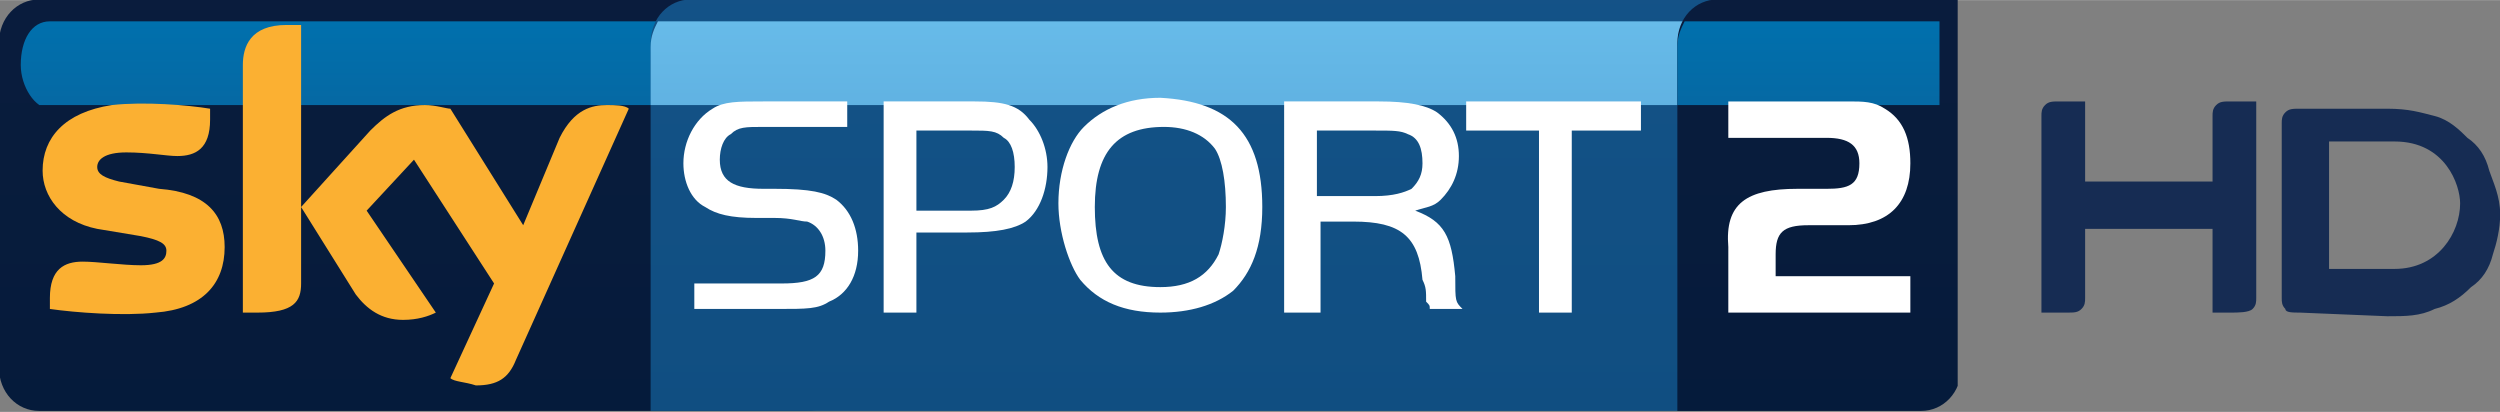 <svg id="Layer_1" xmlns="http://www.w3.org/2000/svg" xmlns:xlink="http://www.w3.org/1999/xlink" viewBox="0 0 765 126" width="2500" height="412"><rect x="0" y="0" width="765" height="126" fill="#808080" stroke="none"/><style>.st0{clip-path:url(#SVGID_2_);fill:url(#rect288_1_)}.st1{clip-path:url(#SVGID_4_);fill:url(#rect307_1_)}.st2{clip-path:url(#SVGID_6_);fill:url(#rect326_1_)}.st3{clip-path:url(#SVGID_8_);fill:#fbb032}.st4,.st5{clip-path:url(#SVGID_10_);fill:#162c53}.st5{clip-path:url(#SVGID_12_)}.st6{clip-path:url(#SVGID_14_);fill:url(#rect359_1_)}.st7{clip-path:url(#SVGID_16_);fill:url(#rect380_1_)}.st8{clip-path:url(#SVGID_18_);fill:url(#rect399_1_)}.st10,.st9{clip-path:url(#SVGID_20_);fill:#fff}.st10{clip-path:url(#SVGID_22_)}.st11,.st12{clip-path:url(#SVGID_24_);fill:#fff}.st12{clip-path:url(#SVGID_26_)}.st13,.st14{clip-path:url(#SVGID_28_);fill:#fff}.st14{clip-path:url(#SVGID_30_)}</style><g transform="translate(-1762.838 -5561.78) scale(11.141)" id="g269"><defs><path id="SVGID_1_" d="M159.3 499.2c-.6 0-1.1.5-1.1 1.2v8.9c0 .7.5 1.2 1.1 1.2h21.1c.6 0 1.1-.5 1.1-1.2v-8.9c0-.7-.5-1.2-1.1-1.2h-21.1z"/></defs><clipPath id="SVGID_2_"><use xlink:href="#SVGID_1_" overflow="visible"/></clipPath><linearGradient id="rect288_1_" gradientUnits="userSpaceOnUse" x1="147.423" y1="474.376" x2="148.423" y2="474.376" gradientTransform="rotate(-90 -20257.61 39343.28) scale(125.999)"><stop offset="0" stop-color="#051b3b"/><stop offset=".138" stop-color="#0c1d3e"/><stop offset=".333" stop-color="#1e2448"/><stop offset=".495" stop-color="#332c53"/><stop offset="1" stop-color="#332c53"/></linearGradient><path id="rect288" class="st0" d="M158.2 499.2h23.3v11.3h-23.3z"/></g><g transform="translate(-1762.838 -5561.78) scale(11.141)" id="g290"><defs><path id="SVGID_3_" d="M159.6 499.8c-.5 0-.8.5-.8 1.2 0 .6.4 1.2.8 1.2h17.3c.5 0 .8-.5.8-1.2 0 0-.4-1.2-.8-1.2h-17.3z"/></defs><clipPath id="SVGID_4_"><use xlink:href="#SVGID_3_" overflow="visible"/></clipPath><linearGradient id="rect307_1_" gradientUnits="userSpaceOnUse" x1="149.249" y1="473.886" x2="150.248" y2="473.886" gradientTransform="rotate(90 7884.632 4528.057) scale(25.838)"><stop offset="0" stop-color="#0070ad"/><stop offset=".783" stop-color="#2f315a"/><stop offset=".844" stop-color="#332c53"/><stop offset="1" stop-color="#332c53"/></linearGradient><path id="rect307" class="st1" d="M158.8 499.8h19v2.3h-19z"/></g><g transform="translate(-1762.838 -5561.78) scale(11.141)" id="g309"><defs><path id="SVGID_5_" d="M177.2 499.2c-.6 0-1.1.5-1.1 1.2v10.1h28.7c.6 0 1.1-.5 1.1-1.2v-10.1h-28.7z"/></defs><clipPath id="SVGID_6_"><use xlink:href="#SVGID_5_" overflow="visible"/></clipPath><linearGradient id="rect326_1_" gradientUnits="userSpaceOnUse" x1="147.423" y1="474.376" x2="148.423" y2="474.376" gradientTransform="rotate(-90 -20247.036 39332.706) scale(125.999)"><stop offset="0" stop-color="#104e81"/><stop offset=".206" stop-color="#18578e"/><stop offset=".495" stop-color="#2868a8"/><stop offset="1" stop-color="#2868a8"/></linearGradient><path id="rect326" class="st2" d="M176.1 499.2h29.8v11.3h-29.8z"/></g><g id="g328"><g transform="translate(-1762.838 -5561.78) scale(11.141)"><defs><path id="SVGID_7_" d="M-222.3 428.6h836.2v155.3h-836.2z"/></defs><clipPath id="SVGID_8_"><use xlink:href="#SVGID_7_" overflow="visible"/></clipPath><path id="path336" class="st3" d="M170.6 509.6c.1.1.4.1.7.2.6 0 .9-.2 1.1-.7l3.1-6.9c-.1-.1-.4-.1-.6-.1-.4 0-.9.1-1.3.9l-1 2.4-2-3.2c-.1 0-.4-.1-.7-.1-.7 0-1.1.3-1.5.7l-1.9 2.1 1.5 2.4c.3.4.7.7 1.3.7.4 0 .7-.1.9-.2l-1.9-2.8 1.3-1.4 2.2 3.4-1.2 2.6zm-4.1-2.6c0 .5-.2.8-1.2.8h-.4V501c0-.5.2-1.1 1.2-1.1h.4v7.1zm-2.1-1c0 1-.6 1.7-1.9 1.8-.9.1-2.2 0-2.9-.1v-.3c0-.8.4-1 .9-1 .4 0 1.1.1 1.6.1.6 0 .7-.2.7-.4s-.2-.3-.7-.4l-1.2-.2c-1-.2-1.5-.9-1.5-1.6 0-.9.6-1.6 1.9-1.8.9-.1 2.1 0 2.7.1v.3c0 .8-.4 1-.9 1-.3 0-.8-.1-1.4-.1-.6 0-.8.2-.8.4s.2.3.6.4l1.1.2c1.3.1 1.8.7 1.8 1.6"/></g><g transform="translate(-1762.838 -5561.78) scale(11.141)"><defs><path id="SVGID_9_" d="M-222.3 428.6h836.2v155.3h-836.2z"/></defs><clipPath id="SVGID_10_"><use xlink:href="#SVGID_9_" overflow="visible"/></clipPath><path id="path338" class="st4" d="M215 507.8h-.7v-5.4c0-.1 0-.2.1-.3.1-.1.2-.1.4-.1h.7v2.2h3.5v-1.8c0-.1 0-.2.1-.3.1-.1.2-.1.4-.1h.7v5.4c0 .1 0 .2-.1.3-.1.1-.4.1-.6.1h-.5v-2.3h-3.5v1.9c0 .1 0 .2-.1.3-.1.1-.2.1-.4.1"/></g><g transform="translate(-1762.838 -5561.78) scale(11.141)"><defs><path id="SVGID_11_" d="M-222.3 428.6h836.2v155.3h-836.2z"/></defs><clipPath id="SVGID_12_"><use xlink:href="#SVGID_11_" overflow="visible"/></clipPath><path id="path340" class="st5" d="M221.4 507.8c-.2 0-.4 0-.4-.1-.1-.1-.1-.2-.1-.3v-4.8c0-.1 0-.2.1-.3.1-.1.2-.1.4-.1h2.4c.6 0 .9.1 1.3.2s.7.4.9.6c.3.2.5.5.6.9.1.3.3.7.3 1.2 0 .4-.1.8-.2 1.1-.1.4-.3.7-.6.9-.3.3-.6.5-1 .6-.4.2-.8.2-1.3.2l-2.4-.1zm.7-1.2h1.9c1.2 0 1.8-1 1.8-1.8 0-.5-.4-1.7-1.8-1.7h-1.8v3.5z"/></g></g><g transform="translate(-1762.838 -5561.78) scale(11.141)" id="g342"><defs><path id="SVGID_13_" d="M176.3 499.8c-.1.2-.2.4-.2.7v1.6h29.8v-2.3h-29.6z"/></defs><clipPath id="SVGID_14_"><use xlink:href="#SVGID_13_" overflow="visible"/></clipPath><linearGradient id="rect359_1_" gradientUnits="userSpaceOnUse" x1="149.249" y1="473.871" x2="150.248" y2="473.871" gradientTransform="rotate(90 7895.801 4539.226) scale(25.838)"><stop offset="0" stop-color="#67bbe9"/><stop offset=".699" stop-color="#3377b4"/><stop offset=".844" stop-color="#2868a8"/><stop offset="1" stop-color="#2868a8"/></linearGradient><path id="rect359" class="st6" d="M176.1 499.8h29.8v2.3h-29.8z"/></g><g transform="translate(-1762.838 -5561.78) scale(11.141)" id="g361"><defs><path id="SVGID_15_" d="M205.4 499.2c-.6 0-1.1.5-1.1 1.2v10.1h6.7c.6 0 1.1-.5 1.1-1.2v-10.1h-6.7z"/></defs><clipPath id="SVGID_16_"><use xlink:href="#SVGID_15_" overflow="visible"/></clipPath><linearGradient id="rect380_1_" gradientUnits="userSpaceOnUse" x1="147.423" y1="474.376" x2="148.423" y2="474.376" gradientTransform="rotate(-90 -20238.43 39324.1) scale(125.999)"><stop offset="0" stop-color="#051b3b"/><stop offset=".138" stop-color="#0c1d3e"/><stop offset=".333" stop-color="#1e2448"/><stop offset=".495" stop-color="#332c53"/><stop offset="1" stop-color="#332c53"/></linearGradient><path id="rect380" class="st7" d="M204.3 499.2h7.7v11.3h-7.7z"/></g><g transform="translate(-1762.838 -5561.78) scale(11.141)" id="g382"><defs><path id="SVGID_17_" d="M204.5 499.8c-.1.2-.2.4-.2.7v1.6h7.2v-2.3h-7z"/></defs><clipPath id="SVGID_18_"><use xlink:href="#SVGID_17_" overflow="visible"/></clipPath><linearGradient id="rect399_1_" gradientUnits="userSpaceOnUse" x1="149.249" y1="473.849" x2="150.248" y2="473.849" gradientTransform="rotate(90 7903.979 4547.404) scale(25.838)"><stop offset="0" stop-color="#0070ad"/><stop offset=".783" stop-color="#2f315a"/><stop offset=".844" stop-color="#332c53"/><stop offset="1" stop-color="#332c53"/></linearGradient><path id="rect399" class="st8" d="M204.3 499.8h7.2v2.3h-7.2z"/></g><g id="g401"><g transform="translate(-1762.838 -5561.78) scale(11.141)"><defs><path id="SVGID_19_" d="M-222.3 428.6h836.2v155.3h-836.2z"/></defs><clipPath id="SVGID_20_"><use xlink:href="#SVGID_19_" overflow="visible"/></clipPath><path id="path409" class="st9" d="M207.6 504.4h.8c.6 0 .9-.1.9-.7 0-.5-.3-.7-.9-.7h-2.7v-1h3.3c.4 0 .7 0 1 .2.5.3.7.8.7 1.5 0 1.1-.6 1.7-1.7 1.7h-1.1c-.7 0-.9.2-.9.8v.6h3.7v1h-5V506c-.1-1.2.5-1.6 1.9-1.6"/></g><g transform="translate(-1762.838 -5561.78) scale(11.141)"><defs><path id="SVGID_21_" d="M-222.3 428.6h836.2v155.3h-836.2z"/></defs><clipPath id="SVGID_22_"><use xlink:href="#SVGID_21_" overflow="visible"/></clipPath><path id="path411" class="st10" d="M177.2 507h2.5c.9 0 1.2-.2 1.2-.9 0-.4-.2-.7-.5-.8-.2 0-.4-.1-.9-.1h-.5c-.7 0-1.1-.1-1.4-.3-.4-.2-.6-.7-.6-1.2 0-.6.3-1.2.8-1.5.3-.2.7-.2 1.4-.2h2.3v.7h-2.3c-.5 0-.7 0-.9.2-.2.1-.3.4-.3.7 0 .6.4.8 1.2.8h.3c1 0 1.4.1 1.7.3.4.3.6.8.6 1.4 0 .7-.3 1.2-.8 1.4-.3.2-.6.2-1.4.2h-2.3v-.7z"/></g><g transform="translate(-1762.838 -5561.78) scale(11.141)"><defs><path id="SVGID_23_" d="M-222.3 428.6h836.2v155.3h-836.2z"/></defs><clipPath id="SVGID_24_"><use xlink:href="#SVGID_23_" overflow="visible"/></clipPath><path id="path413" class="st11" d="M183.4 507.8h-.9V502h2.5c.8 0 1.2.1 1.5.5.3.3.5.8.5 1.3 0 .6-.2 1.2-.6 1.5-.3.2-.8.3-1.6.3h-1.4v2.2zm1.5-2.8c.5 0 .7-.1.9-.3.2-.2.3-.5.3-.9s-.1-.7-.3-.8c-.2-.2-.4-.2-.9-.2h-1.5v2.2h1.5z"/></g><g transform="translate(-1762.838 -5561.78) scale(11.141)"><defs><path id="SVGID_25_" d="M-222.3 428.6h836.2v155.3h-836.2z"/></defs><clipPath id="SVGID_26_"><use xlink:href="#SVGID_25_" overflow="visible"/></clipPath><path id="path415" class="st12" d="M192.9 504.9c0 1.1-.3 1.8-.8 2.3-.5.4-1.2.6-2 .6-1 0-1.7-.3-2.2-.9-.3-.4-.6-1.3-.6-2.1 0-.9.3-1.7.7-2.1.5-.5 1.2-.8 2.1-.8 1.9.1 2.8 1 2.8 3m-4.6 0c0 1.5.5 2.2 1.8 2.2.8 0 1.3-.3 1.6-.9.1-.3.2-.8.2-1.3 0-.7-.1-1.3-.3-1.6-.3-.4-.8-.6-1.4-.6-1.3 0-1.9.7-1.9 2.2"/></g><g transform="translate(-1762.838 -5561.78) scale(11.141)"><defs><path id="SVGID_27_" d="M-222.3 428.6h836.2v155.3h-836.2z"/></defs><clipPath id="SVGID_28_"><use xlink:href="#SVGID_27_" overflow="visible"/></clipPath><path id="path417" class="st13" d="M194.4 507.8h-.9V502h2.6c.8 0 1.3.1 1.6.3.4.3.6.7.6 1.2s-.2.9-.5 1.2c-.2.2-.4.2-.7.3.8.3 1 .7 1.1 1.8 0 .7 0 .7.2.9h-.9c0-.1 0-.1-.1-.2 0-.3 0-.4-.1-.6-.1-1.2-.6-1.6-1.9-1.6h-.9v2.5zm1.6-3.2c.5 0 .8-.1 1-.2.2-.2.3-.4.3-.7 0-.4-.1-.7-.4-.8-.2-.1-.4-.1-.9-.1h-1.6v1.8h1.6z"/></g><g transform="translate(-1762.838 -5561.78) scale(11.141)"><defs><path id="SVGID_29_" d="M-222.3 428.6h836.2v155.3h-836.2z"/></defs><clipPath id="SVGID_30_"><use xlink:href="#SVGID_29_" overflow="visible"/></clipPath><path id="polygon419" class="st14" d="M201.4 502.8v5h-.9v-5h-2v-.8h4.8v.8z"/></g></g></svg>